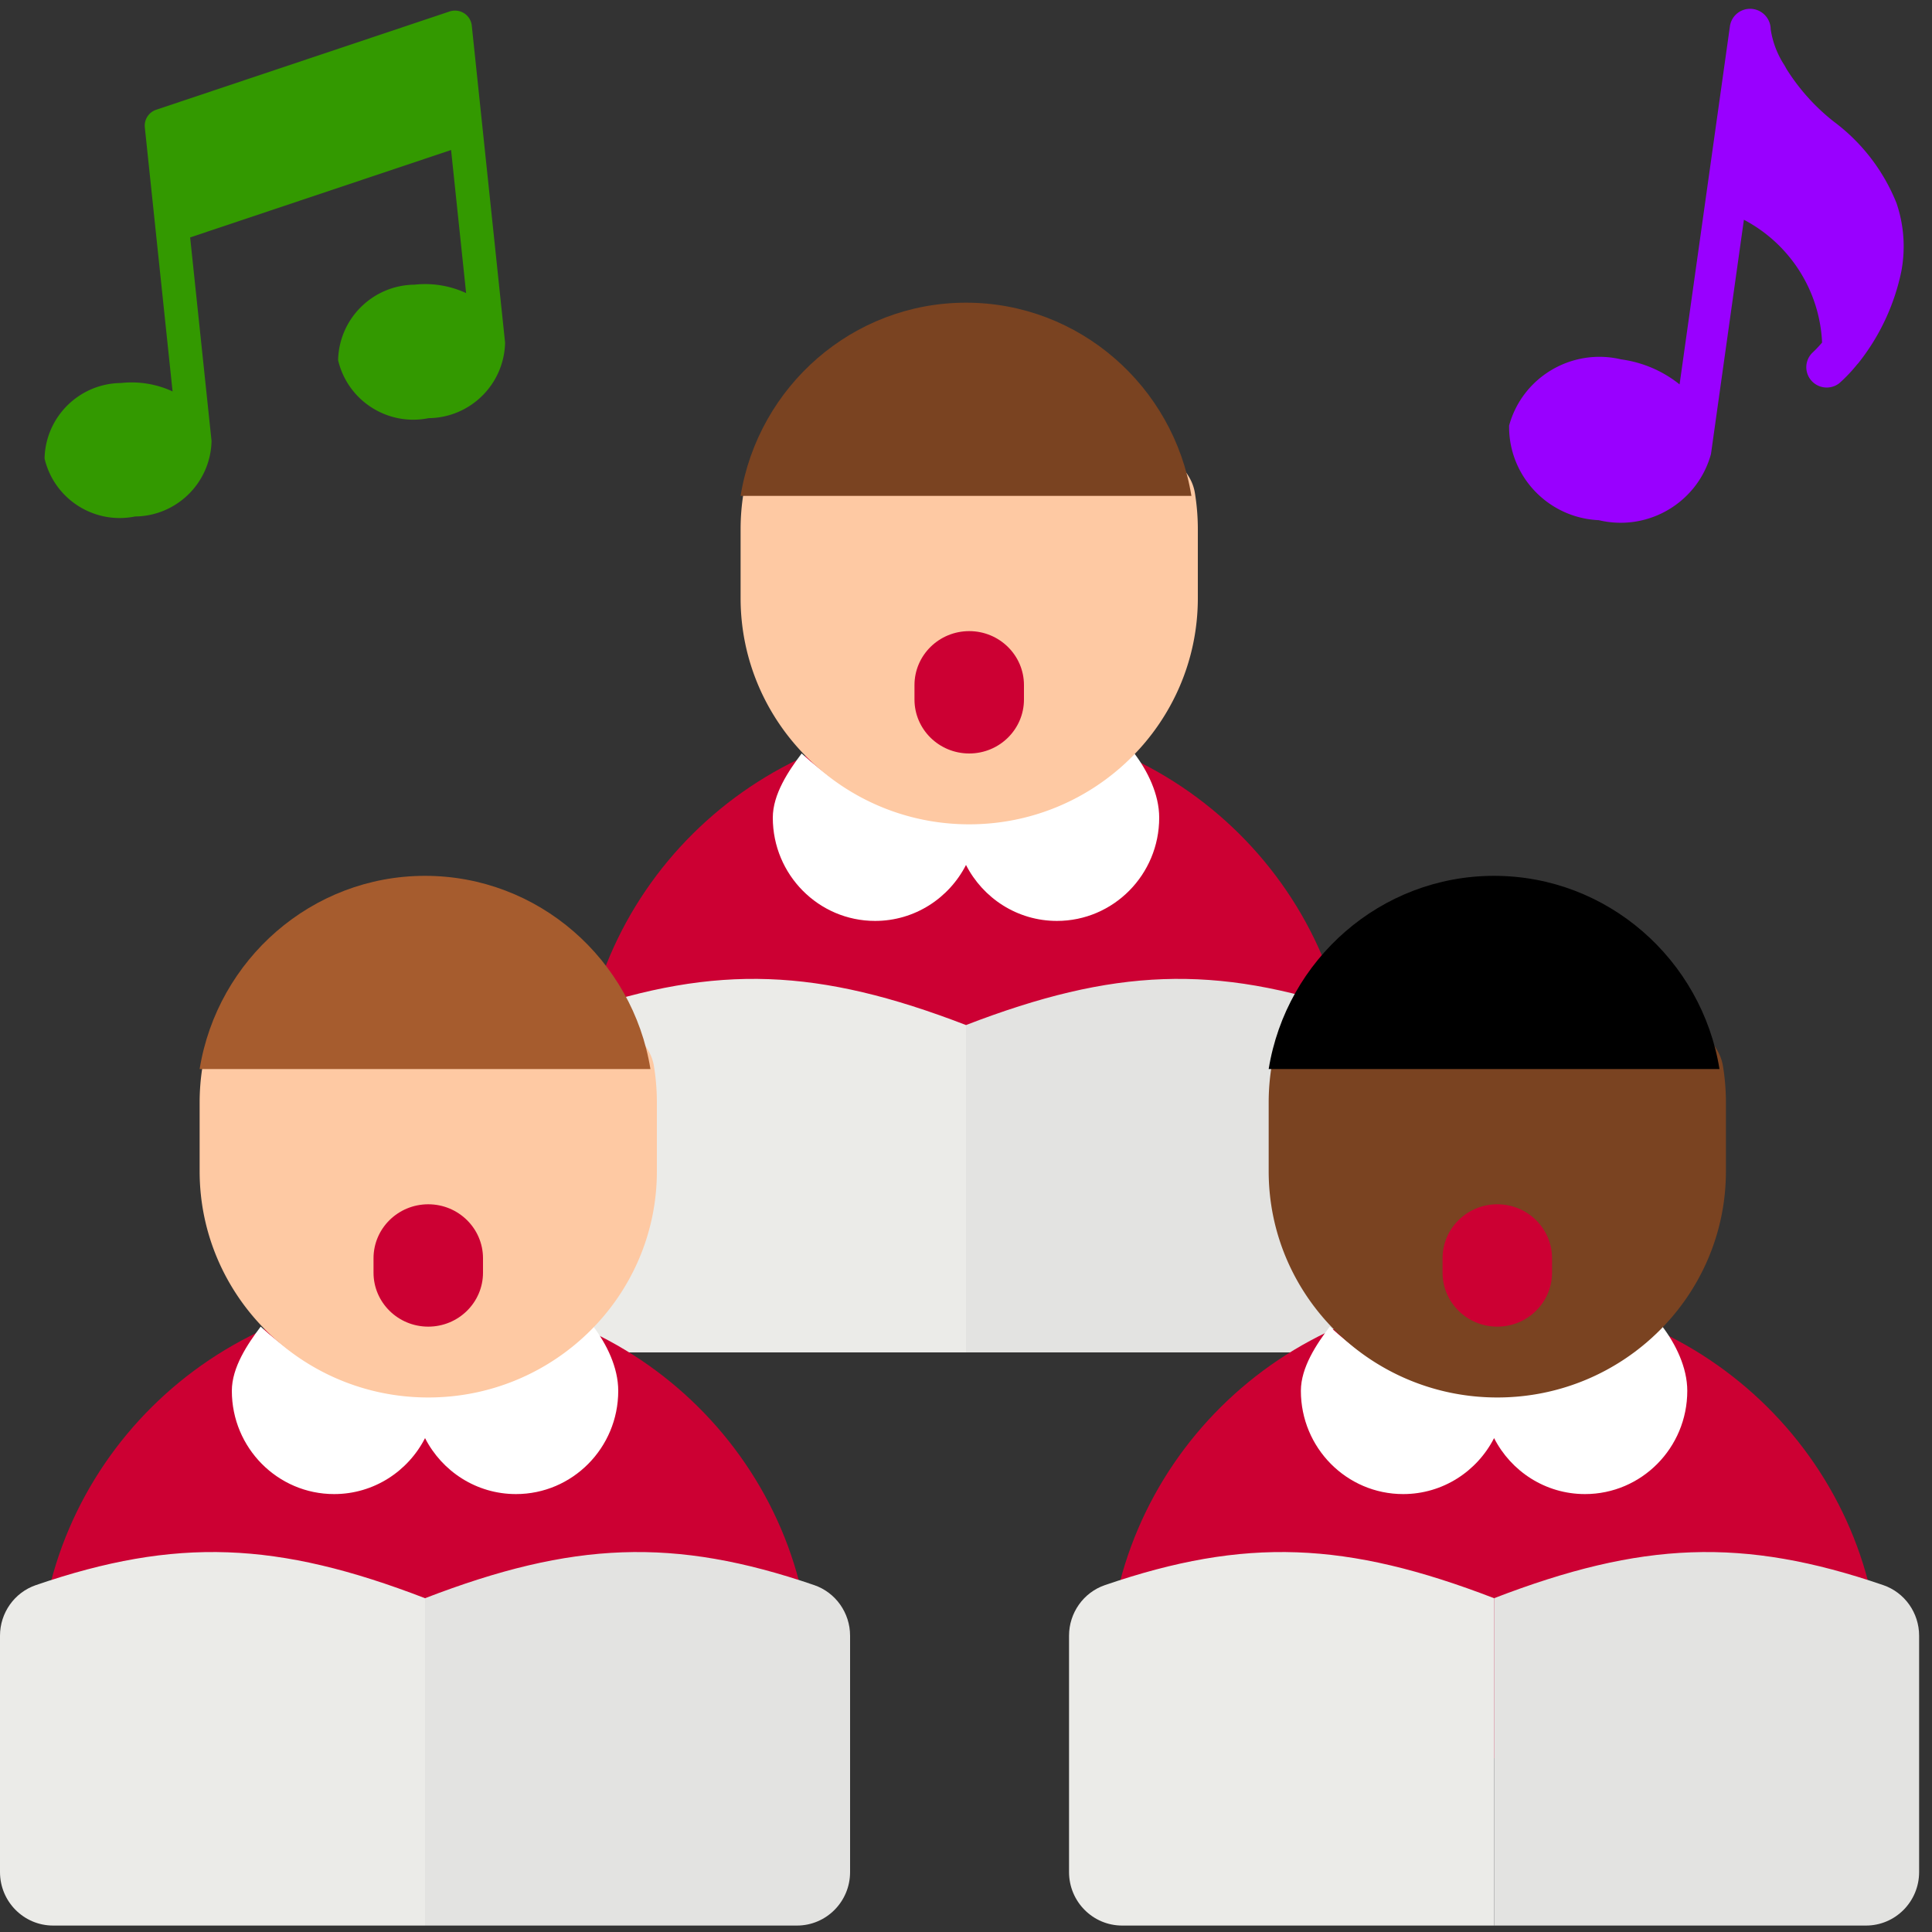 <svg xmlns="http://www.w3.org/2000/svg" width="300" height="300" xmlns:v="https://vecta.io/nano"><rect width="100%" height="100%" fill="#333333" stroke="none"/><g fill="none" fill-rule="evenodd"><path d="M150 112c-33.084 0-60 26.708-60 59.536v8.339c0 2.279 1.861 4.126 4.158 4.126h111.685c2.297 0 4.158-1.847 4.158-4.126v-8.339C210 138.708 183.084 112 150 112z" fill="#c03" fill-rule="nonzero"/><path d="M89.576 157.134c21.784-7.468 37.54-6.787 60.424 2.036V210H92.251c-4.557 0-8.251-3.718-8.251-8.304v-36.705c0-3.548 2.239-6.714 5.576-7.858h0z" fill="#ebebe8"/><path d="M210.424 157.134c-21.783-7.468-37.54-6.787-60.424 2.036V210h57.749c4.557 0 8.251-3.718 8.251-8.304v-36.705c0-3.548-2.239-6.714-5.576-7.858h0z" fill="#e3e3e1"/><g fill-rule="nonzero"><use href="#B" fill="#fff"/><path d="M115.464 76.511c-.305 1.849-.464 3.747-.464 5.68v10.677C115 112.24 130.925 128 150.5 128S186 112.24 186 92.867V82.191a34.91 34.91 0 0 0-.464-5.68c-2.751-16.681-67.321-16.681-70.073 0z" fill="#fec9a3"/><use href="#C" fill="#c03"/><use href="#D" fill="#7a4321"/><path d="M232 201c-33.084 0-60 26.708-60 59.536v8.339c0 2.279 1.861 4.126 4.158 4.126h111.685c2.297 0 4.158-1.847 4.158-4.126v-8.339C292 227.708 265.084 201 232 201z" fill="#c03"/></g><path d="M171.576 246.134c21.784-7.468 37.54-6.787 60.424 2.036V299h-57.749c-4.557 0-8.251-3.718-8.251-8.304v-36.705c0-3.548 2.239-6.714 5.576-7.858h0z" fill="#ebebe8"/><use href="#E" fill="#e3e3e1"/><g fill-rule="nonzero"><use href="#B" x="82" y="89" fill="#fff"/><path d="M197.464 165.511c-.305 1.849-.464 3.747-.464 5.68v10.677C197 201.24 212.925 217 232.5 217s35.5-15.76 35.5-35.133v-10.677a34.91 34.91 0 0 0-.464-5.68c-2.751-16.681-67.321-16.681-70.073 0z" fill="#7a4321"/><use href="#C" x="82" y="89" fill="#c03"/><use href="#D" x="82" y="89" fill="#000"/><path d="M66 201c-33.084 0-60 26.708-60 59.536v8.339C6 271.153 7.861 273 10.158 273h111.685c2.297 0 4.158-1.847 4.158-4.126v-8.339C126 227.708 99.084 201 66 201z" fill="#c03"/></g><path d="M5.576 246.134c21.784-7.468 37.54-6.787 60.424 2.036V299H8.251C3.694 299 0 295.282 0 290.696v-36.705c0-3.548 2.239-6.714 5.576-7.858h0z" fill="#ebebe8"/><use href="#E" x="-166" fill="#e3e3e1"/><g fill-rule="nonzero"><path d="M66 216.635c-10.293 0-18.453-4.194-25.521-10.635-2.035 2.695-4.479 6.319-4.479 9.969C36 224.823 43.111 232 51.882 232c6.149 0 11.478-3.53 14.118-8.69 2.639 5.16 7.968 8.69 14.118 8.69C88.89 232 96 224.823 96 215.969c0-3.65-1.819-7.275-3.854-9.969-7.069 6.441-15.852 10.635-26.146 10.635z" fill="#fff"/><path d="M31.464 165.511c-.305 1.849-.464 3.747-.464 5.68v10.677C31 201.24 46.925 217 66.5 217s35.5-15.76 35.5-35.133v-10.677a34.91 34.91 0 0 0-.464-5.68c-2.751-16.681-67.321-16.681-70.073 0z" fill="#fec9a3"/><use href="#C" x="-84" y="89" fill="#c03"/><use href="#D" x="-84" y="89" fill="#a65c2e"/><path d="M288.607 56.329a33.92 33.92 0 0 0 6.629-14.189c.671-3.537.413-7.188-.748-10.599a29.42 29.42 0 0 0-9.729-12.651 32.03 32.03 0 0 1-7.353-8.18l-.31-.565c-1.114-1.694-1.846-3.607-2.146-5.609a3.2 3.2 0 0 0-2.976-3.161c-1.661-.116-3.127 1.069-3.354 2.711l-7.815 55.604c-2.605-2.089-5.732-3.43-9.044-3.88-7.65-1.826-15.365 2.725-17.427 10.279-.1 7.829 6.062 14.33 13.919 14.684 7.65 1.826 15.365-2.725 17.427-10.279l5.112-36.371c7.156 3.764 11.776 11.021 12.139 19.067a18.1 18.1 0 0 1-1.449 1.534 3.14 3.14 0 0 0-.234 4.352c1.105 1.281 3.025 1.469 4.357.428a23.91 23.91 0 0 0 2.753-2.897c.089-.087.173-.179.25-.277z" fill="#90f"/><path d="M72.075 2.062c-.665-.425-1.486-.531-2.238-.289L24.255 17.041c-1.163.388-1.898 1.534-1.766 2.753l4.308 40.986a15.13 15.13 0 0 0-8.002-1.307c-6.477.063-11.735 5.254-11.875 11.726 1.482 6.301 7.704 10.285 14.053 9 6.477-.063 11.735-5.254 11.875-11.726l-3.322-31.607 40.517-13.573 2.335 22.218a15.13 15.13 0 0 0-8.002-1.307c-6.477.063-11.735 5.254-11.875 11.726 1.482 6.301 7.704 10.285 14.053 9 6.477-.063 11.735-5.254 11.875-11.726L73.258 3.981c-.083-.786-.517-1.491-1.182-1.919z" fill="#390"/></g></g><defs ><path id="B" d="M150 127.635c-10.293 0-18.453-4.194-25.521-10.635-2.035 2.695-4.479 6.319-4.479 9.969 0 8.855 7.111 16.031 15.882 16.031 6.149 0 11.478-3.53 14.118-8.69 2.639 5.16 7.968 8.69 14.118 8.69 8.772 0 15.882-7.177 15.882-16.031 0-3.65-1.819-7.275-3.854-9.969-7.069 6.441-15.852 10.635-26.146 10.635z"/><path id="C" d="M150.5 117c-4.694 0-8.5-3.753-8.5-8.382v-2.235c0-4.629 3.806-8.382 8.5-8.382s8.5 3.753 8.5 8.382v2.235c0 4.629-3.806 8.382-8.5 8.382h0z"/><path id="D" d="M115 77h70c-2.749-16.991-17.397-30-35-30s-32.251 13.009-35 30z"/><path id="E" d="M292.424 246.134c-21.783-7.468-37.54-6.787-60.424 2.036V299h57.749c4.557 0 8.251-3.718 8.251-8.304v-36.705c0-3.548-2.239-6.714-5.576-7.858h0z"/></defs></svg>
